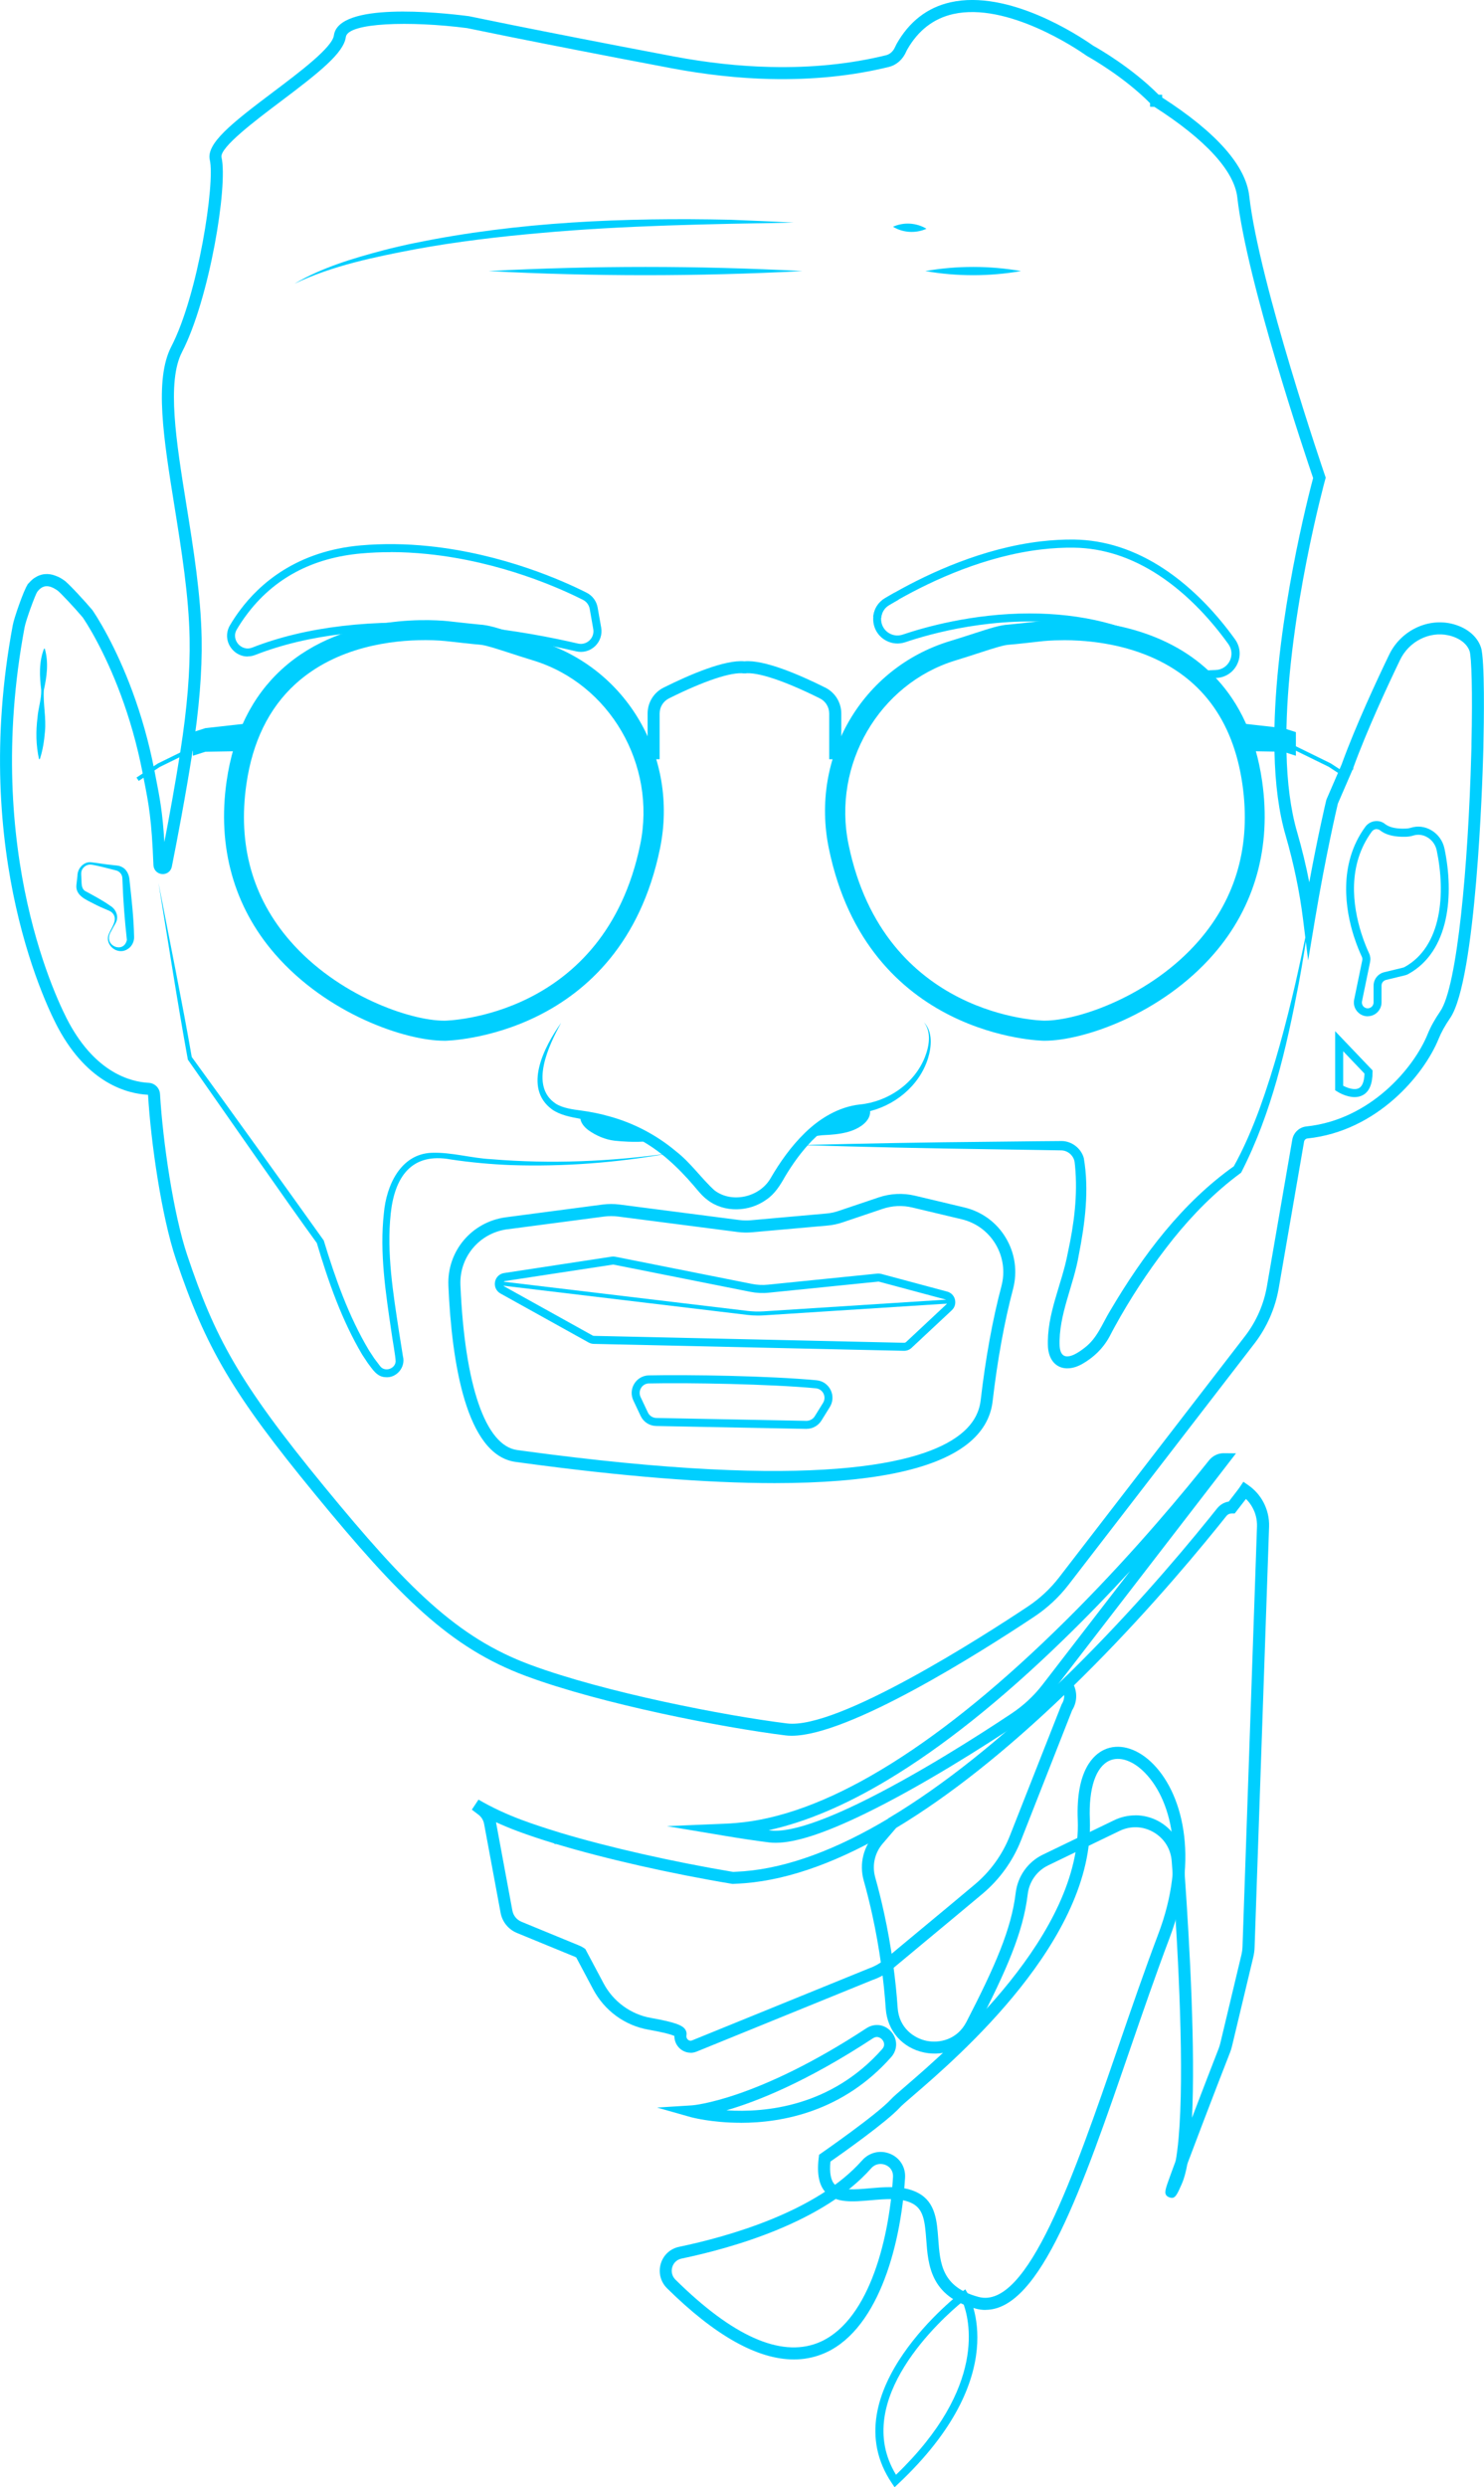 <svg width="154" height="258" viewBox="0 0 154 258" fill="none" xmlns="http://www.w3.org/2000/svg">
<g clip-path="url(#clip0_946_508)">
<path d="M93.826 140.121H93.801L61.617 139.405C61.434 139.401 61.251 139.351 61.089 139.263L51.938 134.179C51.505 133.937 51.281 133.466 51.368 132.979C51.456 132.492 51.83 132.126 52.32 132.055L63.459 130.356C63.592 130.335 63.725 130.339 63.854 130.364L78.027 133.183C78.58 133.292 79.141 133.321 79.703 133.262L91.041 132.113C91.178 132.101 91.319 132.113 91.452 132.146L98.287 133.979C98.695 134.087 98.999 134.395 99.098 134.803C99.198 135.211 99.078 135.628 98.77 135.915L94.6 139.813C94.388 140.013 94.113 140.121 93.822 140.121H93.826ZM52.449 132.875C52.245 132.904 52.2 133.075 52.191 133.125C52.183 133.175 52.166 133.35 52.345 133.45L61.496 138.535C61.538 138.56 61.588 138.572 61.638 138.572L93.818 139.288C93.897 139.284 93.976 139.259 94.034 139.205L98.2 135.311C98.321 135.199 98.304 135.066 98.287 135.011C98.275 134.957 98.225 134.832 98.067 134.787L91.232 132.954C91.195 132.946 91.161 132.942 91.124 132.946L79.782 134.095C79.141 134.162 78.493 134.129 77.861 134.004L63.687 131.184C63.654 131.176 63.617 131.176 63.579 131.184L52.441 132.883L52.449 132.875Z" fill="#00CFFF"/>
<path d="M58.215 106.127C56.976 108.392 54.893 112.657 57.679 114.489C58.394 114.947 59.438 115.084 60.286 115.197C61.259 115.326 62.219 115.513 63.167 115.784C65.699 116.463 68.106 117.716 70.127 119.411C71.695 120.627 72.759 122.218 74.143 123.476C75.952 124.858 78.821 124.188 79.956 122.239C80.929 120.561 82.093 118.916 83.502 117.541C85.041 116.026 87.032 114.814 89.223 114.572C92.138 114.289 94.886 112.419 95.984 109.65C96.424 108.517 96.682 107.08 95.884 106.043C96.807 107.018 96.674 108.567 96.308 109.766C95.418 112.652 92.766 114.793 89.83 115.363C89.585 115.405 89.132 115.488 88.891 115.538C87.086 115.905 85.565 117.021 84.272 118.316C83.195 119.424 82.272 120.706 81.473 122.039C80.979 122.926 80.397 123.867 79.519 124.446C77.761 125.72 75.158 125.829 73.407 124.463C72.855 124.055 72.418 123.492 71.986 122.984C71.167 122.027 70.302 121.127 69.362 120.307C67.491 118.658 65.263 117.462 62.889 116.709C61.995 116.417 61.076 116.205 60.149 116.042C59.188 115.867 58.12 115.667 57.288 115.084C54.224 112.836 56.507 108.534 58.211 106.123L58.215 106.127Z" fill="#00CFFF"/>
<path d="M16.464 91.668C17.591 97.511 18.955 104.178 19.898 109.642C23.353 114.385 30.193 123.901 33.598 128.677C34.791 132.605 36.184 136.552 38.292 140.08L38.845 140.921L39.448 141.716C39.922 142.353 41.007 142 41.057 141.229C41.057 140.721 40.703 138.835 40.633 138.26C40.03 134.15 39.373 129.977 39.839 125.812C40.096 123.001 41.535 119.724 44.778 119.582C46.861 119.507 48.898 120.14 50.977 120.244C57.134 120.761 63.346 120.494 69.478 119.636C64.053 120.611 58.519 121.04 53.006 120.857C50.931 120.773 48.865 120.586 46.811 120.278C42.674 119.503 40.949 122.118 40.545 125.9C40.113 129.981 40.791 134.104 41.406 138.139C41.452 138.414 41.776 140.43 41.813 140.692C42.113 141.8 41.161 142.982 39.984 142.857C39.094 142.812 38.649 142.02 38.167 141.396L37.581 140.513C35.452 136.906 34.072 132.942 32.879 128.944C29.889 124.85 22.705 114.502 19.495 109.921C18.389 103.866 17.458 97.744 16.46 91.66L16.464 91.668Z" fill="#00CFFF"/>
<path d="M140.101 79.845L139.81 79.549L139.398 79.541V79.366L139.527 79.241L139.823 79.541H140.23V79.704L140.118 79.833L139.997 79.724L140.109 79.837L140.101 79.845Z" fill="#00CFFF"/>
<path d="M83.095 118.782C89.66 118.612 96.225 118.495 102.79 118.437L107.712 118.383L110.19 118.362C111.221 118.374 112.203 119.124 112.473 120.14C113.042 123.472 112.593 126.907 111.949 130.189C111.421 133.345 109.837 136.402 109.962 139.613C110.082 141.499 111.658 140.517 112.581 139.788C113.886 138.784 114.398 137.277 115.221 135.936C118.585 130.239 122.672 124.763 128.131 120.915L127.985 121.077C129.074 119.136 129.952 117.062 130.729 114.955C132.263 110.716 133.423 106.335 134.446 101.937C134.945 99.73 135.411 97.515 135.856 95.295C135.548 97.54 135.194 99.78 134.779 102.008C133.502 108.7 131.964 115.438 128.842 121.552L128.796 121.643L128.696 121.718C126.093 123.642 123.802 125.966 121.769 128.486C119.74 131.026 117.907 133.729 116.285 136.548C115.882 137.256 115.487 137.964 115.117 138.688C114.427 139.925 113.462 140.837 112.261 141.512C110.531 142.47 108.906 141.803 108.752 139.742C108.585 136.315 110.207 133.229 110.814 129.943C111.458 126.991 111.853 123.959 111.562 120.944L111.529 120.648C111.479 119.948 110.88 119.361 110.165 119.332L107.721 119.29L102.798 119.215C96.233 119.124 89.668 118.982 83.103 118.782H83.095Z" fill="#00CFFF"/>
<path d="M80.392 153.847C73.274 153.847 64.506 153.143 54.116 151.731L53.509 151.648C48.37 150.957 46.877 141.329 46.532 133.37C46.374 129.793 48.944 126.741 52.503 126.27L62.531 124.95C63.121 124.871 63.72 124.871 64.306 124.95L76.704 126.553C77.108 126.603 77.519 126.611 77.923 126.578L85.735 125.883C86.176 125.845 86.616 125.754 87.036 125.608L91.181 124.209C92.404 123.796 93.713 123.734 94.965 124.034L100.075 125.25C101.892 125.683 103.422 126.803 104.378 128.406C105.338 130.014 105.604 131.9 105.126 133.716C104.22 137.143 103.509 141.062 103.006 145.368C102.802 147.113 101.908 148.608 100.349 149.824C96.898 152.506 90.217 153.847 80.388 153.847H80.392ZM52.665 127.511C49.75 127.894 47.651 130.393 47.78 133.32C48.233 143.74 50.382 149.97 53.675 150.415L54.282 150.499C84.662 154.622 95.688 151.873 99.588 148.841C100.894 147.829 101.605 146.647 101.771 145.231C102.278 140.866 103.002 136.885 103.925 133.404C104.316 131.917 104.099 130.372 103.314 129.056C102.528 127.744 101.276 126.828 99.792 126.474L94.682 125.258C93.655 125.012 92.583 125.062 91.585 125.4L87.44 126.799C86.924 126.974 86.392 127.086 85.851 127.132L78.039 127.827C77.544 127.873 77.045 127.861 76.551 127.798L64.153 126.195C63.67 126.133 63.184 126.133 62.697 126.195L52.669 127.515L52.665 127.511Z" fill="#00CFFF"/>
<path d="M83.698 148.221C83.698 148.221 83.674 148.221 83.665 148.221L68.095 147.921C67.4 147.909 66.781 147.509 66.481 146.876L65.725 145.272C65.459 144.71 65.496 144.056 65.825 143.532C66.149 143.007 66.71 142.682 67.33 142.67C71.346 142.586 79.853 142.715 84.738 143.178C85.37 143.236 85.915 143.611 86.197 144.181C86.48 144.752 86.447 145.414 86.114 145.955L85.245 147.355C84.917 147.888 84.326 148.217 83.698 148.217V148.221ZM67.346 143.503C67.005 143.511 66.71 143.677 66.531 143.969C66.353 144.26 66.332 144.606 66.477 144.918L67.234 146.522C67.396 146.863 67.733 147.08 68.111 147.088L83.682 147.388C84.014 147.388 84.359 147.217 84.543 146.922L85.411 145.522C85.594 145.227 85.611 144.868 85.457 144.556C85.303 144.248 85.008 144.044 84.663 144.011C79.994 143.569 71.429 143.419 67.35 143.507L67.346 143.503Z" fill="#00CFFF"/>
<path d="M78.638 136.465C78.272 136.465 77.906 136.444 77.544 136.398L51.75 133.312L51.8 132.9L77.594 135.986C78.126 136.048 78.667 136.065 79.199 136.032L98.698 134.782L98.723 135.199L79.224 136.448C79.028 136.461 78.833 136.465 78.638 136.465Z" fill="#00CFFF"/>
<path d="M92.832 258L92.558 257.596C86.168 248.159 99.659 237.856 99.797 237.757L100.171 237.478L100.408 237.881C100.607 238.223 105.172 246.419 93.19 257.671L92.837 258.004L92.832 258ZM99.892 238.744C97.772 240.484 88.251 248.938 92.982 256.713C102.495 247.568 100.612 240.538 99.892 238.744Z" fill="#00CFFF"/>
<path d="M102.279 239.614C101.93 239.614 101.576 239.568 101.219 239.468C96.554 238.21 96.313 234.95 96.121 232.326C95.98 230.402 95.835 229.194 94.712 228.586C93.544 227.958 91.922 228.099 90.355 228.237C88.509 228.399 86.767 228.549 85.711 227.454C84.996 226.708 84.75 225.513 84.966 223.793L85 223.514L85.228 223.356C85.287 223.314 91.008 219.35 92.467 217.755C92.696 217.505 93.207 217.063 93.976 216.401C98.512 212.495 112.311 200.601 111.842 188.774C111.638 183.635 113.484 182.007 114.602 181.495C116.066 180.824 117.87 181.295 119.429 182.752C122.685 185.801 124.543 192.639 121.363 201.047C119.966 204.737 118.594 208.726 117.263 212.587C112.295 227.025 107.963 239.605 102.275 239.605L102.279 239.614ZM92.338 226.875C93.377 226.875 94.413 227.008 95.302 227.491C97.086 228.453 97.227 230.377 97.365 232.239C97.552 234.808 97.731 237.236 101.543 238.265C106.636 239.635 111.443 225.684 116.091 212.187C117.421 208.318 118.802 204.316 120.203 200.61C123.18 192.743 121.533 186.434 118.585 183.673C117.409 182.569 116.116 182.186 115.13 182.636C113.708 183.286 112.968 185.509 113.097 188.728C113.588 201.159 99.448 213.349 94.799 217.351C94.113 217.942 93.573 218.404 93.394 218.604C92.001 220.128 87.299 223.443 86.176 224.226C86.064 225.38 86.214 226.175 86.613 226.592C87.253 227.258 88.708 227.133 90.247 226.996C90.924 226.937 91.635 226.875 92.342 226.875H92.338Z" fill="#00CFFF"/>
<path d="M121.612 227.991C121.525 227.991 121.429 227.97 121.321 227.924C120.735 227.687 120.901 227.216 121.229 226.275C121.421 225.738 121.695 224.98 122.028 224.089L123.225 224.418C123.067 225.309 122.876 226 122.643 226.529C122.202 227.533 121.999 227.991 121.612 227.991Z" fill="#00CFFF"/>
<path d="M123.196 224.526L121.999 224.193C122.119 223.531 122.223 222.727 122.306 221.807C122.917 215.015 122.306 203.158 121.691 194.409C121.658 193.938 121.624 193.493 121.591 193.055C121.496 191.785 120.81 190.694 119.708 190.057C118.61 189.42 117.321 189.374 116.178 189.924L108.761 193.505C107.592 194.072 106.802 195.192 106.648 196.499C106.179 200.447 104.445 204.387 101.414 210.28C100.35 212.349 98.188 213.382 95.905 212.912C93.643 212.445 92.076 210.659 91.918 208.356C91.818 206.906 91.664 205.416 91.46 203.929C90.937 200.106 90.176 196.999 89.631 195.067C89.39 194.213 89.377 193.314 89.594 192.464C89.785 191.706 90.155 190.994 90.662 190.411L92.217 188.604L92.305 188.554C97.876 185.218 103.909 180.408 110.245 174.257C116.66 168.035 122.028 161.764 125.4 157.595C125.728 157.187 126.023 156.825 126.293 156.483C126.605 156.088 127.038 155.834 127.516 155.759L128.343 154.688C128.46 154.538 128.572 154.384 128.676 154.23L129.029 153.706L129.549 154.068C130.193 154.518 130.713 155.096 131.087 155.784C131.515 156.571 131.728 157.466 131.698 158.366L130.193 202.005C130.185 202.325 130.139 202.659 130.06 203L127.844 212.274C127.786 212.508 127.72 212.716 127.641 212.92C127.487 213.315 127.192 214.082 126.805 215.069L126.381 216.16C125.603 218.18 124.156 221.948 123.196 224.514V224.526ZM117.82 188.304C118.689 188.304 119.558 188.529 120.331 188.978C121.774 189.811 122.71 191.302 122.834 192.964C122.868 193.401 122.901 193.851 122.934 194.326C123.491 202.226 124.04 212.657 123.699 219.679C124.277 218.171 124.83 216.73 125.217 215.723L125.641 214.627C126.023 213.636 126.323 212.87 126.472 212.483C126.53 212.328 126.58 212.166 126.626 211.987L128.838 202.725C128.896 202.467 128.929 202.221 128.938 201.98L130.443 158.336C130.464 157.658 130.306 156.983 129.981 156.392C129.798 156.054 129.57 155.75 129.295 155.488L128.131 156.995H127.819C127.819 156.995 127.815 156.995 127.811 156.995C127.657 156.995 127.437 157.045 127.254 157.275C126.979 157.62 126.684 157.982 126.372 158.374C122.959 162.592 117.558 168.906 111.097 175.169C104.728 181.353 98.645 186.205 93.02 189.586L91.598 191.244C91.215 191.685 90.941 192.218 90.795 192.789C90.633 193.426 90.646 194.101 90.824 194.742C91.382 196.712 92.155 199.877 92.687 203.771C92.895 205.286 93.053 206.806 93.153 208.281C93.298 210.375 94.857 211.433 96.15 211.7C97.456 211.97 99.327 211.612 100.3 209.717C103.264 203.958 104.952 200.122 105.401 196.362C105.609 194.63 106.657 193.147 108.208 192.393L115.625 188.812C116.315 188.479 117.063 188.312 117.808 188.312L117.82 188.304Z" fill="#00CFFF"/>
<path d="M71.662 212.933C71.283 212.933 70.913 212.799 70.606 212.545C70.202 212.212 69.978 211.712 69.982 211.192C69.724 211.075 69.046 210.854 67.304 210.546C64.831 210.109 62.731 208.572 61.546 206.34L59.796 203.046C59.742 203.017 59.692 202.992 59.646 202.975L53.638 200.506C52.757 200.139 52.125 199.361 51.95 198.424L50.237 189.195C50.166 188.816 49.959 188.475 49.651 188.242L48.965 187.717L49.655 186.68C51.069 187.5 52.545 188.187 54.166 188.791C55.289 189.208 56.54 189.624 57.991 190.066L58.145 190.116C63.134 191.615 69.824 193.131 76.09 194.18C76.455 194.163 76.834 194.138 77.216 194.109C81.711 193.747 86.787 191.885 92.304 188.571C97.876 185.235 103.913 180.425 110.245 174.274L110.777 173.753L111.193 174.37C111.825 175.307 111.845 176.469 111.255 177.418L105.954 190.903C105.11 193.039 103.738 194.946 101.983 196.425C100.254 197.878 97.963 199.777 96.042 201.372C94.554 202.609 93.29 203.658 92.691 204.162L92.475 204.341C91.876 204.804 91.228 205.153 90.537 205.391L72.302 212.812C72.09 212.899 71.874 212.941 71.662 212.941V212.933ZM51.472 189.02L53.172 198.19C53.272 198.711 53.621 199.144 54.112 199.348L60.103 201.813C60.261 201.872 60.432 201.963 60.611 202.084L60.739 202.172L62.644 205.753C63.637 207.619 65.458 208.951 67.52 209.318C70.152 209.78 70.826 210.109 71.104 210.513C71.229 210.692 71.275 210.904 71.237 211.113C71.2 211.296 71.262 211.475 71.395 211.587C71.466 211.65 71.624 211.737 71.832 211.65L90.101 204.216C90.695 204.008 91.219 203.725 91.697 203.358L91.893 203.196C92.487 202.692 93.755 201.643 95.248 200.402C97.165 198.811 99.456 196.912 101.181 195.459C102.778 194.118 104.029 192.377 104.794 190.436L110.174 176.785C110.386 176.46 110.453 176.123 110.428 175.819C104.274 181.72 98.395 186.368 92.945 189.632C87.261 193.047 82.002 194.967 77.316 195.346C76.904 195.379 76.493 195.404 76.081 195.421H76.019L75.948 195.413C69.599 194.355 62.802 192.814 57.742 191.29H57.575L57.496 191.215C56.075 190.782 54.844 190.37 53.734 189.957C52.952 189.666 52.2 189.353 51.472 189.02Z" fill="#00CFFF"/>
<path d="M80.492 191.156C80.255 191.156 80.031 191.144 79.819 191.119C78.388 190.94 76.808 190.702 75.121 190.419L69.204 189.428L75.195 189.178C75.59 189.162 75.985 189.137 76.38 189.103C80.875 188.741 85.951 186.879 91.468 183.565C97.04 180.229 103.077 175.419 109.409 169.268C115.824 163.046 121.192 156.775 124.563 152.606C124.892 152.198 125.187 151.836 125.457 151.494C125.84 151.011 126.422 150.732 127.012 150.745L128.264 150.757L109.168 175.527C108.186 176.793 107.006 177.893 105.654 178.792C102.237 181.066 95.609 185.309 89.639 188.195C85.535 190.182 82.534 191.156 80.492 191.156ZM79.773 189.853C79.839 189.861 79.91 189.87 79.977 189.878C81.186 190.028 83.748 189.665 89.099 187.071C95.002 184.214 101.576 180.008 104.964 177.751C106.195 176.931 107.272 175.935 108.166 174.782L108.224 174.707L117.288 162.951C115.146 165.278 112.793 167.727 110.278 170.163C103.875 176.381 97.763 181.249 92.113 184.635C87.722 187.271 83.59 189.016 79.773 189.849V189.853Z" fill="#00CFFF"/>
<path d="M82.38 244.749C78.605 244.749 74.198 242.279 69.225 237.37C68.552 236.707 68.302 235.733 68.569 234.829C68.835 233.921 69.55 233.259 70.477 233.068C75.541 232.01 84.742 229.44 89.465 224.102C90.209 223.26 91.357 222.994 92.384 223.423C93.386 223.839 93.989 224.81 93.922 225.901C93.46 233.334 90.941 242.05 85.253 244.224C84.343 244.574 83.386 244.749 82.384 244.749H82.38ZM70.726 234.288C70.257 234.384 69.895 234.721 69.762 235.179C69.624 235.645 69.749 236.133 70.099 236.478C76.011 242.317 80.954 244.528 84.804 243.058C89.935 241.093 92.234 232.868 92.671 225.822C92.704 225.259 92.417 224.793 91.901 224.576C91.477 224.401 90.862 224.401 90.396 224.93C85.432 230.54 75.944 233.201 70.726 234.288Z" fill="#00CFFF"/>
<path d="M11.346 96.774C11.612 96.157 12.236 95.374 11.704 94.75C11.567 94.571 11.354 94.479 11.151 94.4C10.677 94.2 10.199 93.996 9.746 93.754C8.951 93.338 7.816 92.905 7.929 91.805C7.958 91.526 8.003 91.118 8.037 90.839C8.037 90.115 8.631 89.419 9.38 89.436C10.178 89.528 10.905 89.661 11.7 89.736C11.957 89.777 12.269 89.765 12.527 89.881C13.155 90.123 13.429 90.756 13.45 91.397C13.662 93.313 13.878 95.245 13.916 97.173C13.941 97.661 13.679 98.194 13.263 98.439C12.157 99.181 10.727 97.944 11.346 96.778V96.774ZM11.421 96.811C10.806 98.152 12.855 98.947 13.167 97.502C12.947 95.499 12.785 93.471 12.714 91.451L12.697 91.077C12.677 90.685 12.39 90.356 11.986 90.277C11.367 90.123 10.735 89.948 10.111 89.815C9.866 89.765 9.592 89.694 9.376 89.686C8.918 89.673 8.486 90.044 8.432 90.494C8.411 90.694 8.444 90.989 8.452 91.235C8.473 91.643 8.436 92.151 8.81 92.413C9.633 92.863 10.61 93.367 11.4 93.933C11.92 94.217 12.261 94.825 12.128 95.408C12.091 95.653 11.908 95.924 11.787 96.132L11.421 96.811Z" fill="#00CFFF"/>
<path d="M91.448 64.053L90.62 63.974C90.695 63.162 91.14 62.462 91.843 62.05C92.158 61.863 92.495 61.663 92.857 61.463L93.264 62.192C92.911 62.392 92.578 62.583 92.266 62.77C91.797 63.045 91.501 63.516 91.452 64.053H91.448Z" fill="#00CFFF"/>
<path d="M25.699 68.101C25.088 68.101 24.501 67.835 24.081 67.339C23.479 66.631 23.395 65.661 23.861 64.865C24.181 64.324 24.526 63.803 24.892 63.316C26.934 60.564 30.771 57.157 37.453 56.574C39.718 56.378 42.08 56.403 44.475 56.649C52.241 57.449 58.536 60.297 60.881 61.484C61.484 61.788 61.908 62.367 62.02 63.029L62.386 65.103C62.511 65.815 62.27 66.54 61.746 67.035C61.222 67.531 60.49 67.731 59.788 67.564C59.447 67.485 59.081 67.402 58.686 67.314C55.938 66.71 51.643 65.919 46.778 65.578C38.758 65.015 31.935 65.807 26.489 67.939C26.231 68.039 25.965 68.089 25.699 68.089V68.101ZM40.517 57.278C39.502 57.278 38.504 57.319 37.523 57.407C32.405 57.852 28.376 60.01 25.557 63.816C25.208 64.282 24.88 64.778 24.576 65.29C24.231 65.877 24.418 66.456 24.713 66.798C25.009 67.143 25.549 67.422 26.185 67.172C31.748 64.995 38.696 64.178 46.832 64.753C51.751 65.099 56.091 65.898 58.864 66.506C59.264 66.594 59.634 66.677 59.975 66.756C60.411 66.856 60.848 66.739 61.172 66.431C61.496 66.123 61.642 65.69 61.563 65.249L61.197 63.17C61.126 62.762 60.868 62.408 60.498 62.225C58.195 61.059 52.013 58.257 44.383 57.474C43.078 57.34 41.785 57.27 40.508 57.27L40.517 57.278Z" fill="#00CFFF"/>
<path d="M125.05 70.379C124.464 70.379 123.903 70.183 123.462 69.825C119.953 66.985 115.654 65.253 110.69 64.682C103.268 63.82 96.512 65.748 93.955 66.615C93.298 66.835 92.604 66.79 92.001 66.477C91.066 66.007 90.525 65.02 90.629 63.97C90.704 63.162 91.149 62.459 91.851 62.046C92.159 61.863 92.479 61.676 92.828 61.48L92.87 61.455C96.466 59.423 102.017 56.857 108.016 56.158C109.197 56.02 110.365 55.954 111.488 55.97C113.051 55.995 114.619 56.254 116.145 56.745C119.309 57.765 122.335 59.764 125.154 62.688C126.223 63.804 127.233 65.024 128.164 66.319C128.713 67.085 128.796 68.047 128.389 68.897C127.981 69.746 127.175 70.279 126.239 70.325L125.196 70.371C125.154 70.371 125.108 70.371 125.067 70.371L125.05 70.379ZM106.856 63.633C108.129 63.633 109.442 63.7 110.781 63.854C115.908 64.445 120.348 66.236 123.982 69.18C124.298 69.438 124.709 69.567 125.138 69.546L126.181 69.501C126.809 69.467 127.349 69.109 127.624 68.543C127.898 67.972 127.84 67.327 127.47 66.81C126.564 65.549 125.578 64.358 124.539 63.275C121.816 60.447 118.901 58.519 115.874 57.544C114.427 57.082 112.943 56.832 111.459 56.812C110.37 56.795 109.243 56.857 108.095 56.991C102.254 57.669 96.836 60.172 93.302 62.163L93.257 62.192C92.903 62.392 92.57 62.583 92.259 62.771C91.789 63.046 91.494 63.516 91.444 64.053C91.377 64.761 91.739 65.419 92.363 65.736C92.77 65.944 93.236 65.973 93.677 65.828C95.83 65.099 100.89 63.633 106.852 63.633H106.856Z" fill="#00CFFF"/>
<path d="M141.93 105.423C141.568 105.423 141.219 105.286 140.945 105.027C140.579 104.682 140.425 104.182 140.525 103.691L141.365 99.618C141.39 99.489 141.377 99.356 141.319 99.235C141.144 98.864 140.803 98.09 140.479 97.069C139.681 94.546 138.783 89.723 141.689 85.759C141.922 85.442 142.284 85.23 142.674 85.18C143.061 85.13 143.435 85.234 143.73 85.475C143.764 85.504 143.805 85.534 143.847 85.559C144.283 85.846 144.949 85.979 145.809 85.954C146.03 85.95 146.229 85.921 146.404 85.867C147.119 85.642 147.876 85.734 148.537 86.125C149.235 86.533 149.73 87.225 149.896 88.016C150.898 92.767 150.437 98.681 146.146 101.038C146.034 101.1 145.913 101.146 145.784 101.175L143.83 101.65C143.556 101.717 143.365 101.958 143.365 102.241V103.978C143.365 104.632 142.924 105.202 142.296 105.369C142.171 105.402 142.047 105.419 141.926 105.419L141.93 105.423ZM142.866 86.004C142.841 86.004 142.816 86.004 142.787 86.008C142.616 86.029 142.462 86.121 142.363 86.254C139.806 89.74 140.359 93.921 141.273 96.819C141.581 97.79 141.905 98.527 142.072 98.881C142.205 99.164 142.242 99.476 142.18 99.784L141.34 103.861C141.298 104.074 141.361 104.278 141.514 104.428C141.672 104.574 141.88 104.628 142.088 104.574C142.354 104.503 142.541 104.261 142.541 103.986V102.25C142.541 101.583 142.995 101.009 143.639 100.851L145.593 100.376C145.651 100.363 145.705 100.342 145.751 100.317C149.643 98.181 150.029 92.655 149.09 88.199C148.969 87.637 148.62 87.145 148.121 86.854C147.664 86.583 147.144 86.521 146.657 86.675C146.408 86.754 146.134 86.796 145.838 86.8C144.803 86.825 143.98 86.646 143.398 86.267C143.331 86.221 143.269 86.179 143.215 86.133C143.115 86.054 142.995 86.013 142.866 86.013V86.004Z" fill="#00CFFF"/>
<path d="M140.571 113.806C139.702 113.806 138.862 113.294 138.746 113.214L138.555 113.094V106.968L142.434 111.032V111.199C142.434 112.427 142.097 113.235 141.432 113.598C141.162 113.747 140.866 113.806 140.575 113.806H140.571ZM139.382 112.623C139.798 112.844 140.555 113.131 141.029 112.869C141.461 112.631 141.581 111.953 141.598 111.365L139.386 109.046V112.623H139.382Z" fill="#00CFFF"/>
<path d="M4.652 67.298C5.06 68.734 4.86 70.179 4.548 71.595C4.461 73.028 4.806 74.469 4.665 75.906C4.581 76.859 4.444 77.809 4.132 78.75H4.049C3.729 77.301 3.712 75.876 3.891 74.436C3.962 73.486 4.303 72.545 4.278 71.583C4.099 70.142 4.028 68.684 4.565 67.293H4.648L4.652 67.298Z" fill="#00CFFF"/>
<path d="M96.142 23.729C95.027 24.229 93.718 24.154 92.67 23.521C93.784 23.017 95.098 23.1 96.142 23.729Z" fill="#00CFFF"/>
<path d="M30.571 29.422C33.415 27.748 36.633 26.794 39.806 25.957C40.604 25.741 42.209 25.37 43.019 25.212C53.775 22.996 64.847 22.559 75.798 22.796C77.99 22.896 80.181 22.967 82.372 23.092C73.786 23.242 64.706 23.384 56.141 24.166C51.858 24.537 47.368 25.07 43.148 25.845C38.887 26.657 34.517 27.544 30.575 29.422H30.571Z" fill="#00CFFF"/>
<path d="M105.954 28.118C102.673 28.689 99.306 28.693 96.025 28.118C99.306 27.544 102.673 27.548 105.954 28.118Z" fill="#00CFFF"/>
<path d="M83.274 28.118C72.426 28.689 61.546 28.693 50.698 28.118C61.546 27.544 72.426 27.548 83.274 28.118Z" fill="#00CFFF"/>
<path d="M76.863 220.199C73.832 220.199 71.745 219.629 71.695 219.616L68.186 218.621L71.823 218.392C71.911 218.388 78.538 217.855 89.905 210.396C90.762 209.834 91.826 209.984 92.495 210.763C93.165 211.542 93.161 212.62 92.479 213.391C87.481 219.033 81.203 220.204 76.858 220.204L76.863 220.199ZM75.399 218.908C79.415 219.167 86.255 218.538 91.547 212.558C91.959 212.091 91.626 211.658 91.552 211.575C91.481 211.492 91.103 211.1 90.587 211.437C83.689 215.964 78.53 217.996 75.395 218.904L75.399 218.908Z" fill="#00CFFF"/>
<path d="M82.155 180.054C81.93 180.054 81.719 180.042 81.519 180.017C75.062 179.213 62.439 176.772 54.598 173.862C46.703 170.934 41.456 165.67 32.679 154.984C24.197 144.652 21.366 139.871 18.252 130.61C16.772 126.199 15.657 118.537 15.362 113.565C13.225 113.456 9.171 112.411 6.066 106.697C5.109 104.932 -3.156 88.765 1.326 64.845C1.451 64.128 2.473 61.197 2.856 60.655V60.618L3.047 60.422C3.076 60.389 3.122 60.339 3.164 60.297C3.322 60.135 3.48 60.005 3.65 59.906C3.712 59.864 3.779 59.827 3.837 59.797C3.879 59.776 3.924 59.756 3.966 59.735C4.008 59.718 4.049 59.702 4.091 59.685C4.153 59.66 4.232 59.635 4.311 59.614C4.382 59.597 4.444 59.585 4.511 59.572C4.581 59.564 4.627 59.56 4.669 59.556C4.694 59.556 4.718 59.556 4.743 59.552C4.847 59.543 4.955 59.547 5.084 59.56C5.143 59.56 5.226 59.577 5.309 59.593C5.396 59.606 5.504 59.635 5.612 59.672C5.675 59.689 5.729 59.71 5.791 59.735C5.92 59.781 6.041 59.839 6.14 59.885C6.228 59.926 6.315 59.981 6.402 60.035C6.436 60.051 6.473 60.072 6.506 60.101L6.652 60.197C7.155 60.547 8.943 62.517 9.558 63.25L9.587 63.287C9.616 63.325 10.273 64.262 11.192 65.994C12.73 68.892 14.818 73.669 16.032 79.953L16.177 80.707C16.576 82.748 16.867 84.222 17.058 87.353C17.578 84.655 18.194 81.282 18.73 77.863C19.42 73.469 19.74 69.55 19.678 66.227C19.595 61.8 18.838 57.095 18.11 52.547C16.975 45.488 15.994 39.392 17.778 35.947C20.567 30.559 22.326 18.994 21.773 16.595C21.382 14.892 24.018 12.802 28.359 9.537C31.086 7.484 34.483 4.927 34.65 3.673C35.111 0.204 45.484 1.27 48.653 1.678L48.698 1.687C48.698 1.687 50.262 2.011 53.168 2.599C56.681 3.302 62.435 4.439 69.89 5.851C73.357 6.505 76.742 6.876 79.947 6.946C84.23 7.05 88.275 6.634 91.959 5.726C92.362 5.626 92.707 5.306 92.903 4.843C92.944 4.747 92.99 4.652 93.044 4.556C94.354 2.236 96.233 0.783 98.619 0.242C104.656 -1.133 111.961 3.702 113.367 4.685C113.421 4.727 113.458 4.747 113.496 4.768C113.891 4.985 117.412 6.984 120.231 9.824L120.601 9.832V10.116C126.243 13.747 129.282 17.187 129.64 20.343C130.658 29.334 137.44 49.161 137.51 49.361L137.573 49.544L137.523 49.732C137.485 49.869 133.752 63.491 133.502 75.51C133.486 76.364 133.486 77.188 133.502 77.954C133.569 81.211 133.939 84.018 134.604 86.3C135.107 88.041 135.531 89.785 135.868 91.522C136.803 86.462 137.614 83.06 137.627 83.018L137.66 82.914L139.223 79.304C140.658 75.326 142.928 70.463 144.158 67.914C145.331 65.478 148.029 64.12 150.569 64.682C152.12 65.028 153.284 65.952 153.684 67.156C154.103 68.422 153.987 75.177 153.941 77.217C153.941 77.313 153.941 77.421 153.937 77.529L153.912 78.387C153.846 80.757 153.189 101.663 150.486 105.606C149.95 106.389 149.572 107.072 149.293 107.755C147.775 111.499 142.899 117.342 135.681 118.095C135.502 118.112 135.357 118.254 135.327 118.433L132.696 133.645C132.334 135.719 131.465 137.693 130.184 139.359L110.889 164.387C109.895 165.674 108.702 166.786 107.346 167.69C101.638 171.484 88.08 180.054 82.151 180.054H82.155ZM4.024 61.209L3.941 61.301C3.912 61.33 3.887 61.363 3.862 61.397C3.642 61.725 2.673 64.382 2.552 65.07C-1.855 88.574 6.224 104.378 7.159 106.102C9.974 111.278 13.545 112.224 15.429 112.324C16.061 112.357 16.568 112.861 16.605 113.49C16.896 118.383 17.986 125.904 19.433 130.214C22.285 138.693 24.738 143.349 33.639 154.193C42.266 164.7 47.405 169.864 55.03 172.691C62.78 175.565 75.274 177.98 81.673 178.776C86.941 179.434 102.133 169.66 106.66 166.649C107.903 165.82 108.997 164.804 109.907 163.625L129.203 138.597C130.363 137.094 131.149 135.307 131.473 133.433L134.105 118.22C134.23 117.492 134.829 116.929 135.56 116.85C142.229 116.155 146.74 110.745 148.146 107.285C148.457 106.518 148.877 105.756 149.464 104.898C151.243 102.304 152.357 89.698 152.673 78.35L152.698 77.484C152.698 77.384 152.698 77.292 152.698 77.205C152.827 71.624 152.698 68.13 152.507 67.552C152.245 66.769 151.422 66.148 150.303 65.902C148.32 65.465 146.212 66.535 145.289 68.455C144.079 70.966 141.851 75.739 140.433 79.649V79.782L140.337 79.891L138.832 83.364C138.703 83.918 137.56 88.807 136.458 95.399L135.752 99.626L135.224 95.374C134.866 92.501 134.255 89.565 133.411 86.65C132.716 84.263 132.326 81.348 132.259 77.984C132.238 77.201 132.238 76.359 132.255 75.485C132.492 64.082 135.814 51.285 136.267 49.586C135.535 47.441 129.394 29.251 128.401 20.485C128.089 17.736 125.116 14.488 119.799 11.086L119.345 11.073V10.703C116.647 7.987 113.267 6.072 112.88 5.855C112.793 5.805 112.706 5.751 112.631 5.693C111.841 5.139 104.54 0.179 98.898 1.462C96.865 1.924 95.26 3.173 94.129 5.172C94.1 5.226 94.071 5.276 94.05 5.331C93.701 6.155 93.044 6.742 92.258 6.938C88.466 7.875 84.317 8.296 79.918 8.196C76.646 8.121 73.195 7.742 69.661 7.075C62.198 5.664 56.44 4.527 52.922 3.823C50.216 3.277 48.673 2.957 48.47 2.915C42.549 2.153 36.084 2.34 35.889 3.84C35.668 5.493 33.182 7.475 29.107 10.54C26.579 12.443 22.759 15.321 22.987 16.32C23.669 19.273 21.736 31.021 18.884 36.531C17.291 39.608 18.285 45.801 19.341 52.36C20.081 56.953 20.842 61.705 20.925 66.219C20.988 69.617 20.663 73.603 19.96 78.071C19.254 82.56 18.414 86.979 17.832 89.898C17.736 90.385 17.304 90.71 16.813 90.668C16.318 90.631 15.944 90.239 15.923 89.74C15.741 84.996 15.429 83.389 14.95 80.957L14.805 80.203C13.62 74.073 11.587 69.417 10.09 66.594C9.284 65.065 8.677 64.178 8.581 64.041C7.799 63.108 6.244 61.451 5.966 61.251L5.741 61.109C5.687 61.076 5.633 61.042 5.579 61.013C5.513 60.98 5.446 60.947 5.375 60.922L5.334 60.905C5.334 60.905 5.296 60.888 5.276 60.884L5.213 60.863C5.176 60.851 5.134 60.838 5.089 60.834C5.026 60.822 4.997 60.818 4.968 60.813C4.901 60.805 4.864 60.805 4.843 60.809L4.71 60.818C4.685 60.822 4.656 60.826 4.623 60.834C4.598 60.843 4.581 60.843 4.561 60.851L4.394 60.922C4.394 60.922 4.361 60.938 4.344 60.947L4.303 60.972C4.215 61.022 4.132 61.093 4.041 61.188L4.016 61.213L4.024 61.209Z" fill="#00CFFF"/>
<path d="M46.105 107.959C42.038 107.959 33.939 105.181 28.538 98.968C24.269 94.058 22.535 87.857 23.516 81.036C24.219 76.155 26.148 72.249 29.25 69.421C35.927 63.337 45.689 64.332 46.782 64.466C47.152 64.511 49.61 64.778 49.859 64.795C49.934 64.795 50.017 64.807 50.1 64.815L50.167 64.824C50.969 64.924 51.95 65.24 53.431 65.719C54.141 65.948 54.973 66.219 55.962 66.523C65.051 69.296 70.439 78.541 68.49 88.02C64.452 107.647 46.342 107.959 46.159 107.963H46.109L46.105 107.959ZM44.063 66.402C40.77 66.402 34.958 67.035 30.646 70.962C27.911 73.457 26.202 76.946 25.57 81.336C24.664 87.628 26.189 93.1 30.102 97.602C35.02 103.257 42.533 105.877 46.1 105.877H46.138C46.304 105.877 62.739 105.585 66.44 87.599C68.144 79.316 63.267 70.929 55.343 68.513C54.341 68.205 53.497 67.93 52.778 67.697C51.41 67.256 50.508 66.96 49.901 66.885H49.88C49.83 66.877 49.78 66.873 49.73 66.868C49.373 66.848 46.737 66.556 46.512 66.527C46.233 66.494 45.336 66.398 44.051 66.398L44.063 66.402Z" fill="#00CFFF"/>
<path d="M15.589 79.723L14.166 80.656L14.394 81.004L15.817 80.072L15.589 79.723Z" fill="#00CFFF"/>
<path d="M15.816 80.061L15.592 79.716L16.386 79.195L20.24 77.305L20.423 77.675L16.59 79.553L15.816 80.061Z" fill="#00CFFF"/>
<path d="M25.94 75.014L25.059 77.917L21.317 77.979L20.016 78.396V75.947L21.317 75.531L25.94 75.014Z" fill="#00CFFF"/>
<path d="M108.391 107.959H108.341C108.121 107.959 90.043 107.622 86.014 88.016C84.06 78.537 89.448 69.292 98.541 66.515C99.527 66.215 100.358 65.944 101.065 65.715C102.757 65.165 103.776 64.836 104.645 64.791C104.878 64.778 107.356 64.507 107.705 64.466C108.545 64.362 128.256 62.179 130.975 81.036C131.957 87.858 130.223 94.058 125.953 98.968C120.552 105.182 112.453 107.959 108.387 107.959H108.391ZM110.366 66.411C109.069 66.411 108.187 66.506 107.967 66.535C107.751 66.565 105.119 66.856 104.761 66.873C104.163 66.902 103.185 67.219 101.71 67.697C100.99 67.931 100.15 68.206 99.153 68.51C91.224 70.929 86.347 79.316 88.056 87.595C91.752 105.586 108.187 105.873 108.353 105.873H108.395C111.958 105.873 119.475 103.253 124.394 97.598C128.31 93.096 129.832 87.624 128.926 81.332C127.957 74.627 124.539 70.096 118.756 67.868C115.617 66.656 112.457 66.406 110.366 66.406V66.411Z" fill="#00CFFF"/>
<path d="M87.295 78.758H86.048V74.019C86.048 73.344 85.678 72.74 85.079 72.445C81.428 70.625 78.593 69.68 77.296 69.855L77.287 69.788V69.859H77.213V69.788L77.2 69.855C75.907 69.68 73.072 70.625 69.421 72.445C68.822 72.745 68.452 73.349 68.452 74.019V78.758H67.205V74.019C67.205 72.87 67.841 71.837 68.868 71.325C71.591 69.967 75.238 68.409 77.254 68.601C79.279 68.409 82.917 69.967 85.64 71.325C86.663 71.837 87.303 72.87 87.303 74.019V78.758H87.295Z" fill="#00CFFF"/>
<path d="M138.854 80.178L137.886 79.541L134.077 77.675L134.26 77.305L138.089 79.183L139.083 79.832L138.854 80.178Z" fill="#00CFFF"/>
<path d="M134.48 75.947V78.396L133.183 77.979L129.441 77.917L128.556 75.014L133.183 75.531L134.48 75.947Z" fill="#00CFFF"/>
<path d="M89.697 114.956C89.884 114.935 90.109 114.931 90.221 115.072C90.279 115.143 90.296 115.239 90.296 115.33C90.312 115.909 89.897 116.421 89.41 116.767C88.637 117.317 87.668 117.55 86.712 117.658C86.242 117.712 85.768 117.737 85.294 117.762C85.045 117.775 84.305 117.958 84.101 117.783C83.764 117.496 85.161 116.651 85.444 116.471C86.716 115.664 88.18 115.135 89.697 114.956Z" fill="#00CFFF"/>
<path d="M60.806 115.447C60.619 115.426 60.395 115.422 60.282 115.563C60.224 115.634 60.208 115.73 60.208 115.822C60.191 116.4 60.607 116.913 61.093 117.258C61.866 117.808 62.827 118.22 63.783 118.329C64.253 118.383 64.727 118.408 65.201 118.433C65.45 118.445 67.118 118.487 67.325 118.312C67.662 118.025 65.346 117.146 65.059 116.963C63.787 116.155 62.324 115.626 60.806 115.447Z" fill="#00CFFF"/>
</g>
<defs>
<clipPath id="clip0_946_508">
<rect width="154" height="258" fill="white"/>
</clipPath>
</defs>
</svg>
